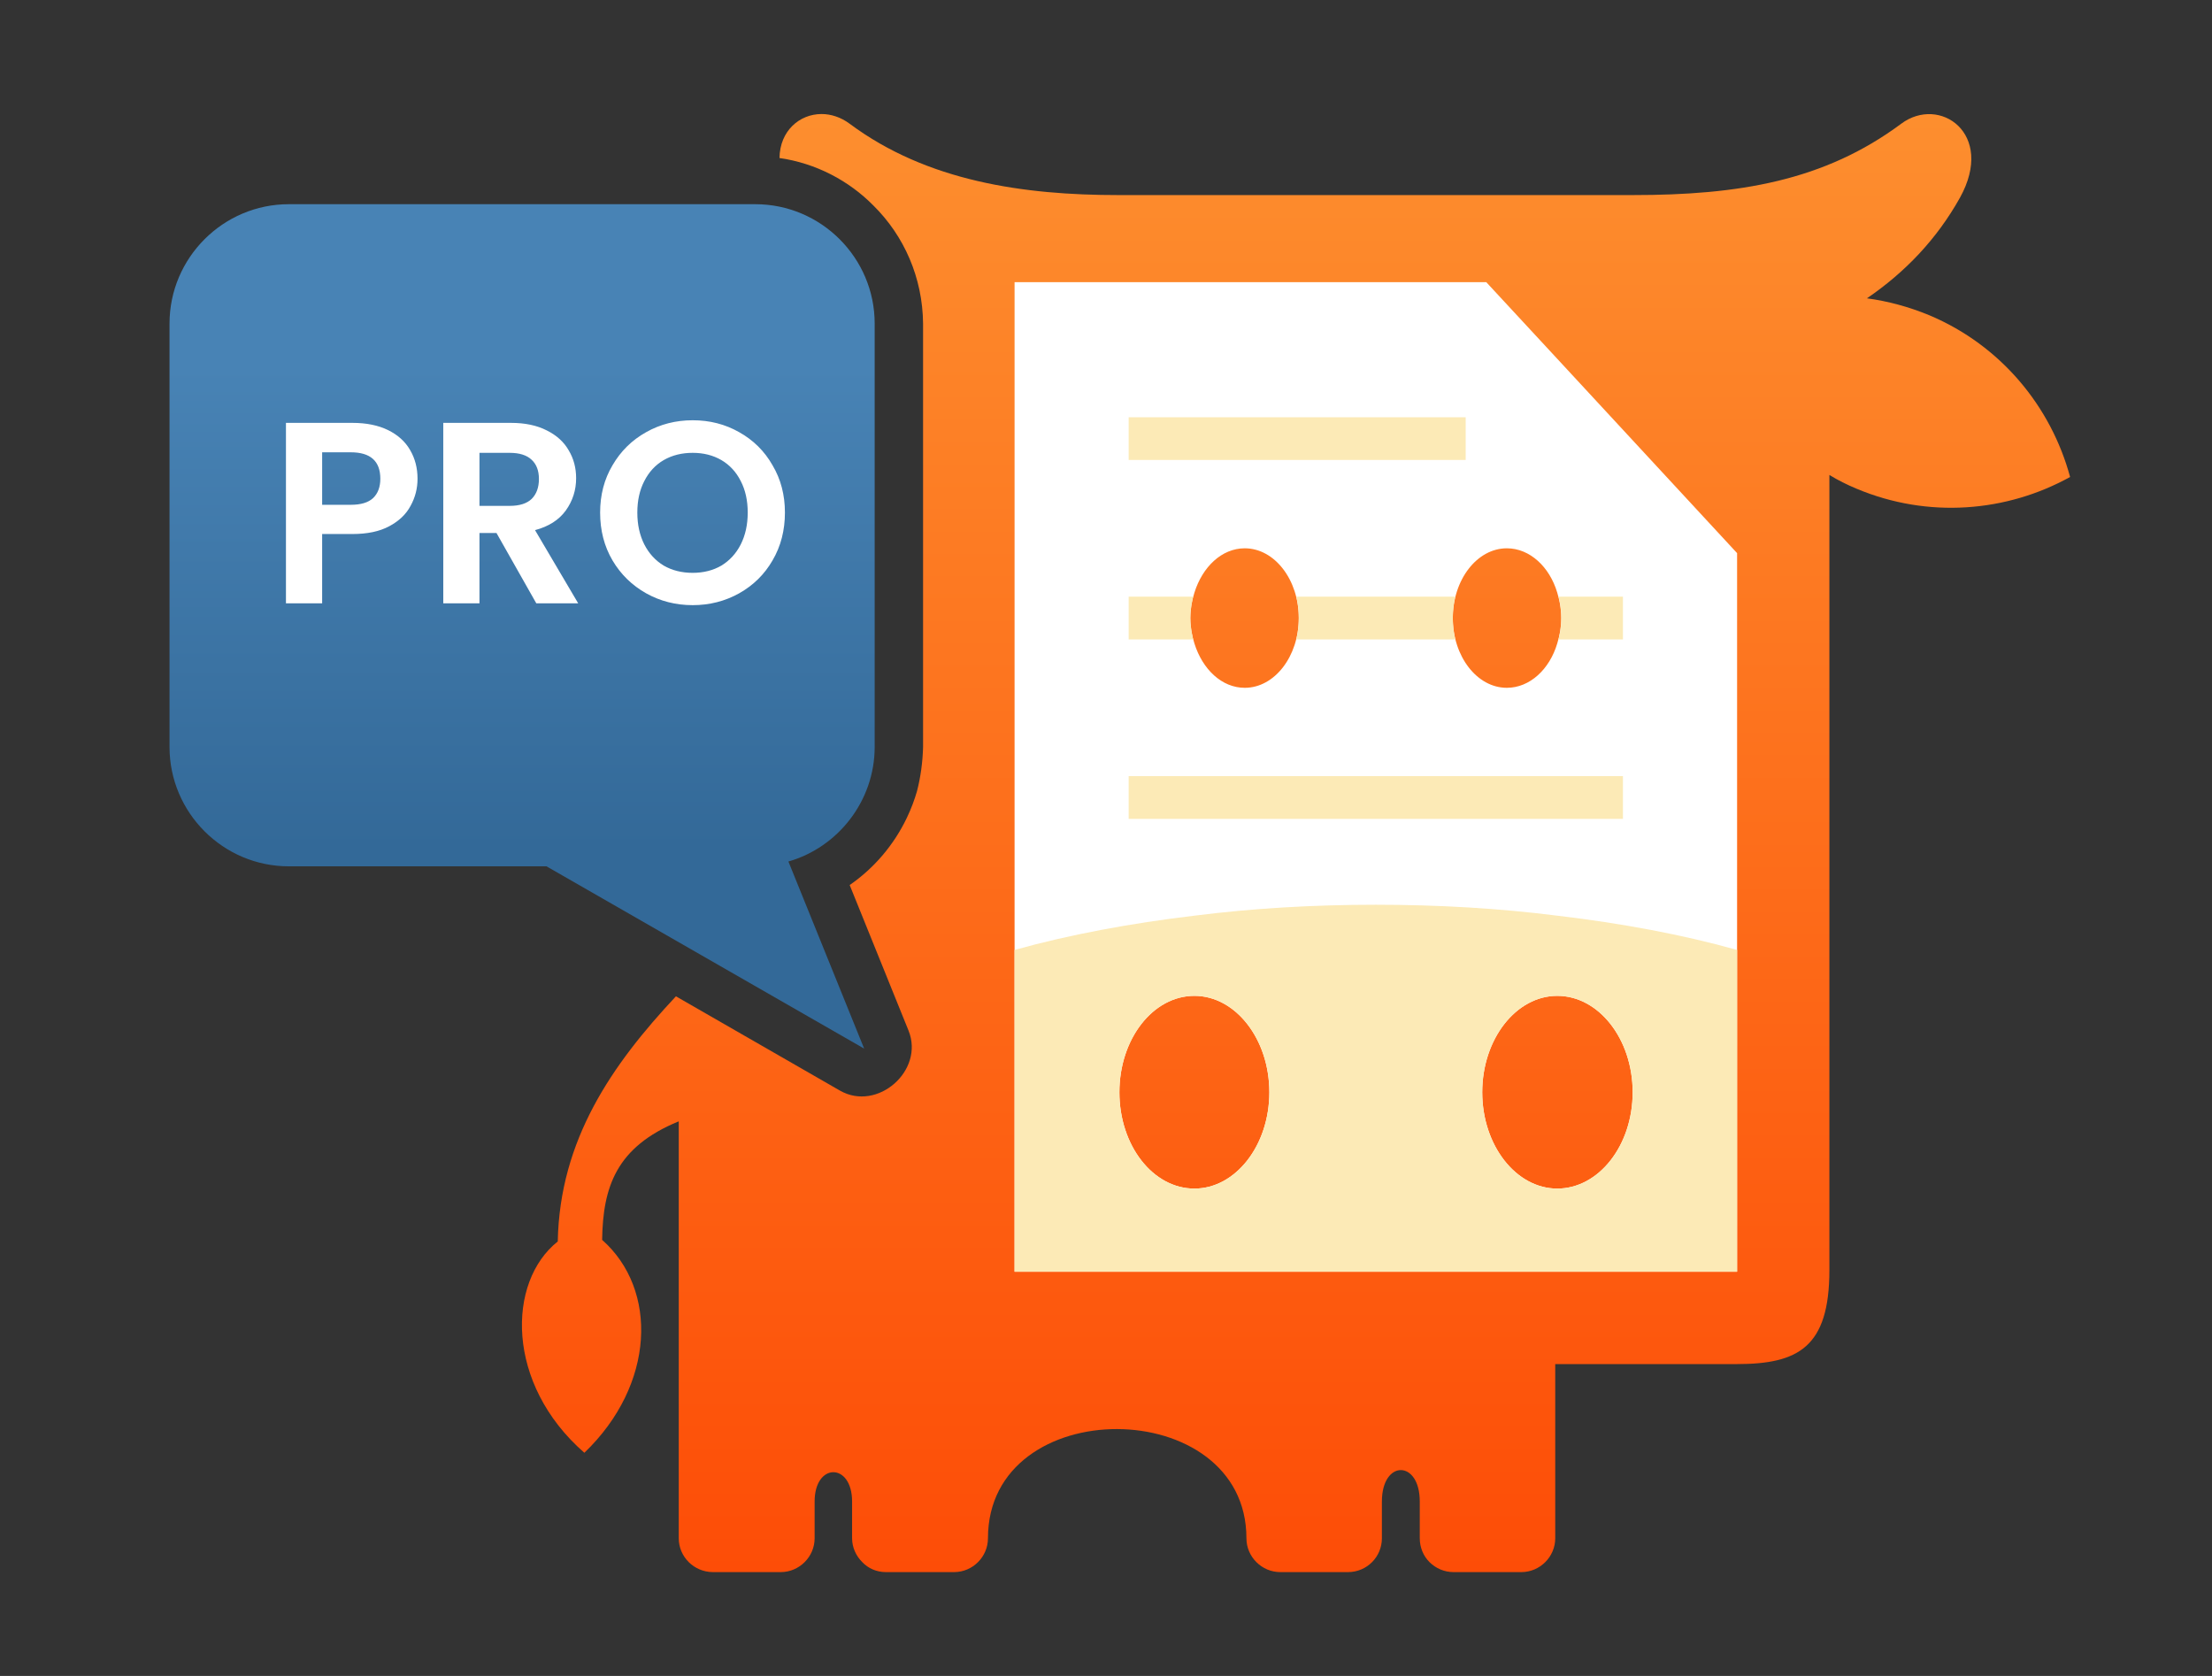 <svg width="33" height="25" viewBox="0 0 33 25" fill="none" xmlns="http://www.w3.org/2000/svg">
<rect x="0" y="0" width="33" height="25" fill="#333333" stroke="none"/>
<path d="M4.309 3.046C3.329 3.046 2.529 3.846 2.529 4.827V11.142C2.529 12.123 3.329 12.923 4.309 12.923H8.153L12.892 15.642L11.762 12.851C12.501 12.64 13.049 11.948 13.049 11.142V4.827C13.049 3.846 12.249 3.046 11.268 3.046H4.309Z" fill="url(#paint0_linear_519_17622)"/>
<path d="M11.629 2.357C12.171 2.435 12.664 2.694 13.031 3.067C13.488 3.518 13.765 4.143 13.771 4.829V11.145C13.765 11.367 13.735 11.59 13.681 11.8C13.644 11.927 13.596 12.059 13.53 12.197C13.338 12.6 13.043 12.949 12.676 13.202L13.554 15.373C13.795 15.969 13.091 16.588 12.532 16.269L10.084 14.862C9.127 15.884 8.351 17.003 8.321 18.519C7.563 19.12 7.539 20.642 8.718 21.671C9.777 20.654 9.819 19.235 8.983 18.495C8.995 17.713 9.187 17.111 10.126 16.727V22.946C10.126 23.223 10.354 23.451 10.637 23.451H11.648C11.924 23.451 12.153 23.223 12.153 22.946V22.398C12.153 21.815 12.712 21.815 12.712 22.398V22.946C12.712 23.084 12.772 23.211 12.863 23.301C12.953 23.397 13.079 23.451 13.217 23.451H14.234C14.511 23.451 14.739 23.223 14.739 22.946C14.739 20.762 18.595 20.787 18.595 22.946C18.595 23.223 18.823 23.451 19.1 23.451H20.11C20.393 23.451 20.616 23.223 20.616 22.946V22.398C20.616 21.773 21.181 21.773 21.181 22.398V22.946C21.181 23.084 21.235 23.211 21.325 23.301C21.422 23.397 21.548 23.451 21.686 23.451H22.697C22.973 23.451 23.202 23.223 23.202 22.946V20.348H25.909C26.823 20.348 27.292 20.101 27.292 18.946V7.085C27.419 7.163 27.551 7.229 27.695 7.289C28.766 7.74 29.939 7.638 30.883 7.115C30.6 6.068 29.854 5.154 28.784 4.703C28.477 4.576 28.164 4.492 27.852 4.45C28.417 4.065 28.892 3.572 29.241 2.947C29.77 1.99 28.934 1.419 28.363 1.846C27.214 2.7 25.939 2.91 24.357 2.91H24.116H16.916H16.682C15.274 2.91 13.831 2.706 12.676 1.846C12.543 1.747 12.396 1.701 12.256 1.701C11.928 1.701 11.634 1.952 11.629 2.357Z" fill="url(#paint1_linear_519_17622)"/>
<path fill-rule="evenodd" clip-rule="evenodd" d="M15.136 4.209H17.819V8.841C17.782 8.955 17.758 9.087 17.758 9.22C17.758 9.352 17.782 9.484 17.819 9.598V14.855C17.199 14.855 16.7 15.499 16.7 16.293C16.7 17.087 17.199 17.73 17.819 17.73V18.97H15.136V4.209ZM17.819 4.209H22.173L23.232 5.352V8.841C23.118 8.456 22.823 8.179 22.48 8.179C22.035 8.179 21.674 8.648 21.674 9.22C21.674 9.791 22.035 10.26 22.48 10.26C22.823 10.26 23.118 9.983 23.232 9.598V14.855C22.618 14.855 22.113 15.499 22.113 16.293C22.113 17.087 22.618 17.73 23.232 17.73V18.97H17.819V17.73C18.432 17.73 18.937 17.087 18.937 16.293C18.937 15.499 18.432 14.855 17.819 14.855V9.598C17.939 9.983 18.227 10.26 18.57 10.26C19.015 10.26 19.376 9.791 19.376 9.22C19.376 8.648 19.015 8.179 18.57 8.179C18.227 8.179 17.939 8.456 17.819 8.841V4.209ZM23.232 5.352L25.915 8.251V18.97H23.232V17.73C23.851 17.73 24.357 17.087 24.357 16.293C24.357 15.499 23.851 14.855 23.232 14.855V9.598C23.268 9.484 23.292 9.352 23.292 9.22C23.292 9.087 23.268 8.955 23.232 8.841V5.352Z" fill="white"/>
<path fill-rule="evenodd" clip-rule="evenodd" d="M17.819 18.97H15.136V14.17C15.96 13.941 16.862 13.773 17.819 13.659V14.855C17.199 14.855 16.7 15.499 16.7 16.293C16.7 17.087 17.199 17.73 17.819 17.73V18.97ZM23.232 18.97H17.819V17.73C18.432 17.73 18.937 17.087 18.937 16.293C18.937 15.499 18.432 14.855 17.819 14.855V13.659C18.679 13.55 19.587 13.496 20.525 13.496C21.463 13.496 22.372 13.55 23.232 13.659V14.855C22.618 14.855 22.113 15.499 22.113 16.293C22.113 17.087 22.618 17.73 23.232 17.73V18.97ZM25.915 14.17V18.97H23.232V17.73C23.851 17.73 24.357 17.087 24.357 16.293C24.357 15.499 23.851 14.855 23.232 14.855V13.659C24.194 13.773 25.096 13.941 25.915 14.17Z" fill="#FCEAB6"/>
<path fill-rule="evenodd" clip-rule="evenodd" d="M23.25 8.9H24.212V9.538H23.25C23.28 9.436 23.292 9.327 23.292 9.219C23.292 9.105 23.28 9.003 23.25 8.9ZM19.34 8.9H21.71C21.686 9.003 21.674 9.105 21.674 9.219C21.674 9.327 21.686 9.436 21.71 9.538H19.34C19.364 9.436 19.376 9.327 19.376 9.219C19.376 9.105 19.364 9.003 19.34 8.9ZM16.838 8.9H17.8C17.776 9.003 17.758 9.105 17.758 9.219C17.758 9.327 17.776 9.436 17.8 9.538H16.838V8.9ZM16.838 6.224H21.866V6.861H16.838V6.224ZM16.838 11.577H24.212V12.215H16.838V11.577Z" fill="#FCEAB6"/>
<path d="M6.229 7.141C6.229 7.285 6.195 7.42 6.125 7.546C6.058 7.672 5.952 7.773 5.805 7.851C5.661 7.928 5.479 7.966 5.257 7.966H4.806V9H4.266V6.308H5.257C5.466 6.308 5.643 6.344 5.79 6.416C5.936 6.488 6.046 6.587 6.118 6.713C6.192 6.839 6.229 6.981 6.229 7.141ZM5.234 7.53C5.383 7.53 5.494 7.497 5.566 7.43C5.638 7.361 5.674 7.264 5.674 7.141C5.674 6.879 5.527 6.747 5.234 6.747H4.806V7.53H5.234ZM8.001 9L7.407 7.951H7.153V9H6.613V6.308H7.623C7.832 6.308 8.009 6.345 8.156 6.42C8.302 6.492 8.412 6.591 8.484 6.717C8.558 6.84 8.595 6.979 8.595 7.133C8.595 7.311 8.544 7.471 8.441 7.615C8.338 7.757 8.185 7.854 7.982 7.908L8.626 9H8.001ZM7.153 7.546H7.604C7.751 7.546 7.86 7.511 7.932 7.442C8.004 7.37 8.04 7.271 8.04 7.145C8.04 7.021 8.004 6.926 7.932 6.859C7.86 6.79 7.751 6.755 7.604 6.755H7.153V7.546ZM10.334 9.027C10.082 9.027 9.85 8.968 9.639 8.85C9.428 8.731 9.261 8.568 9.138 8.36C9.014 8.149 8.953 7.911 8.953 7.646C8.953 7.384 9.014 7.149 9.138 6.94C9.261 6.729 9.428 6.565 9.639 6.447C9.85 6.328 10.082 6.269 10.334 6.269C10.588 6.269 10.819 6.328 11.028 6.447C11.239 6.565 11.405 6.729 11.525 6.94C11.649 7.149 11.71 7.384 11.71 7.646C11.71 7.911 11.649 8.149 11.525 8.36C11.405 8.568 11.239 8.731 11.028 8.85C10.817 8.968 10.585 9.027 10.334 9.027ZM10.334 8.545C10.495 8.545 10.638 8.509 10.762 8.437C10.885 8.362 10.982 8.257 11.051 8.121C11.12 7.984 11.155 7.826 11.155 7.646C11.155 7.466 11.12 7.309 11.051 7.176C10.982 7.039 10.885 6.935 10.762 6.863C10.638 6.791 10.495 6.755 10.334 6.755C10.171 6.755 10.027 6.791 9.902 6.863C9.778 6.935 9.682 7.039 9.612 7.176C9.543 7.309 9.508 7.466 9.508 7.646C9.508 7.826 9.543 7.984 9.612 8.121C9.682 8.257 9.778 8.362 9.902 8.437C10.027 8.509 10.171 8.545 10.334 8.545Z" fill="white"/>
<defs>
<linearGradient id="paint0_linear_519_17622" x1="7.789" y1="15.673" x2="7.789" y2="3.078" gradientUnits="userSpaceOnUse">
<stop stop-color="#336998"/>
<stop offset="0.24" stop-color="#336998"/>
<stop offset="0.81" stop-color="#4883B5"/>
<stop offset="1" stop-color="#4883B5"/>
</linearGradient>
<linearGradient id="paint1_linear_519_17622" x1="19.335" y1="23.451" x2="19.335" y2="1.418" gradientUnits="userSpaceOnUse">
<stop stop-color="#FD4D07"/>
<stop offset="1" stop-color="#FD8F2F"/>
</linearGradient>
</defs>
</svg>
